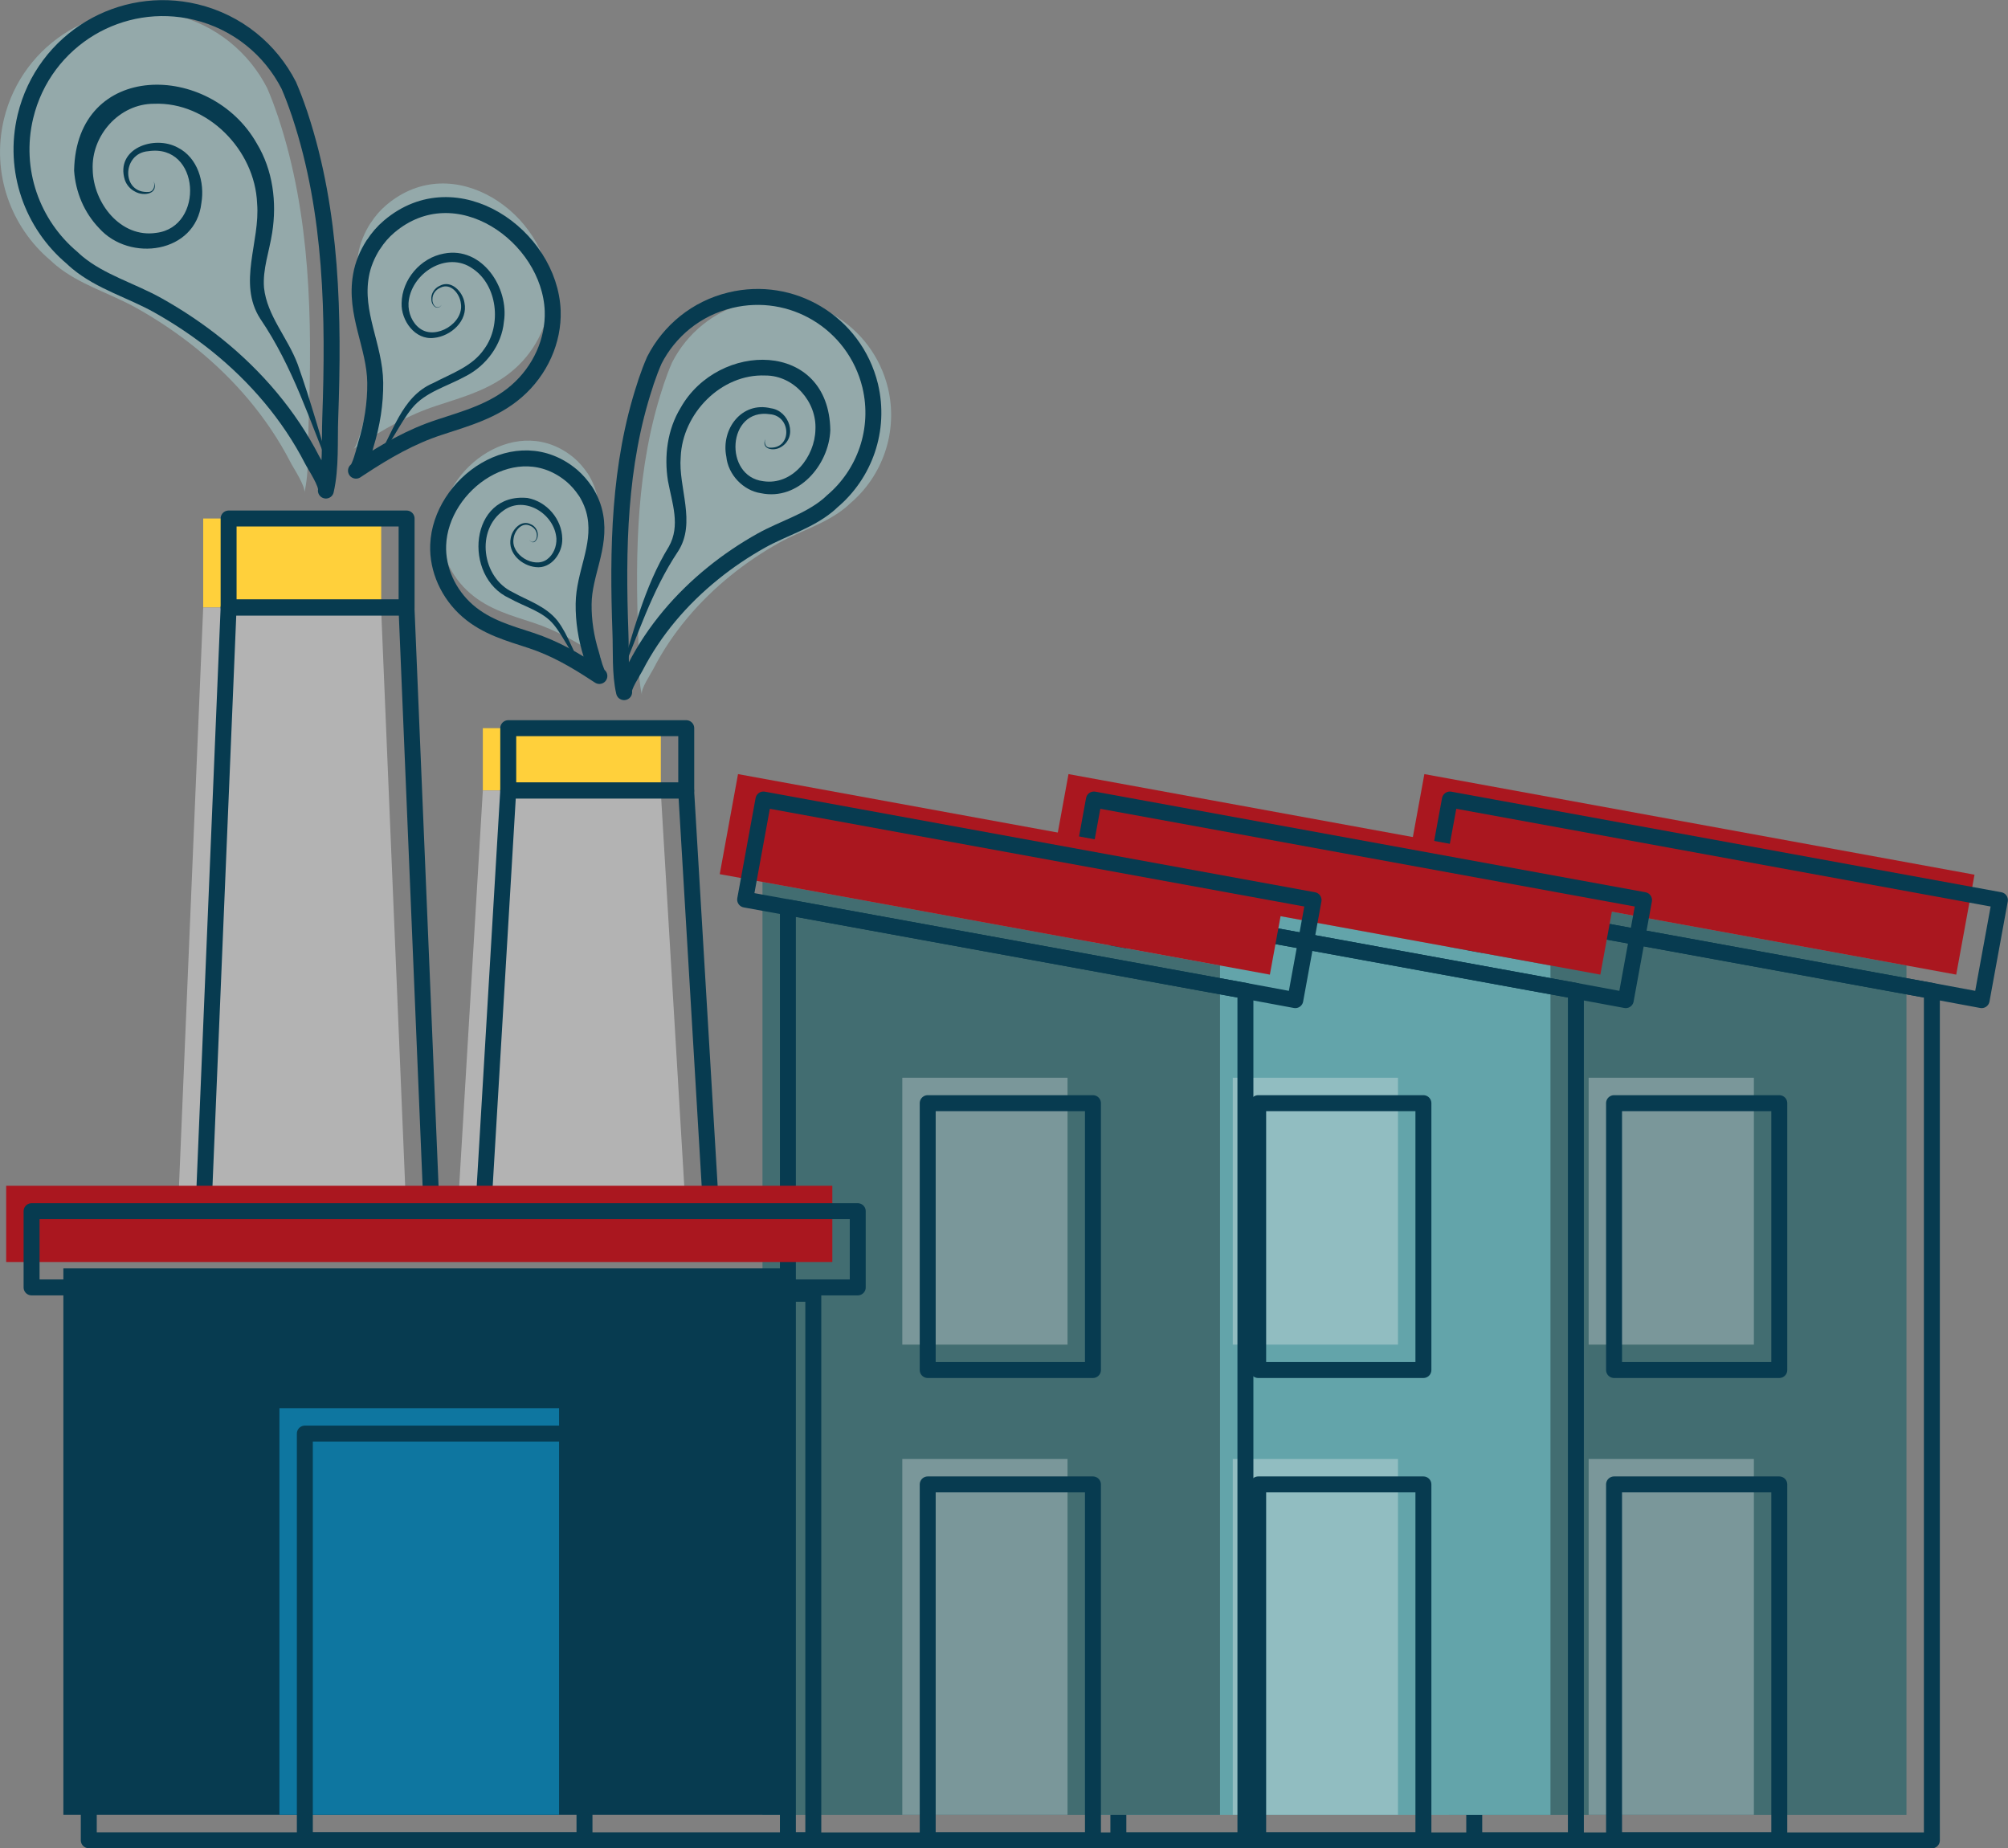 <?xml version="1.0" encoding="UTF-8"?><svg id="Capa_2" xmlns="http://www.w3.org/2000/svg" viewBox="0 0 188.85 173.85"><rect x="0" y="0" width="188.85" height="173.85" fill="#808080" stroke="none"/><defs><style>.cls-1{fill:#94a9aa;}.cls-2{fill:#63a4aa;}.cls-3{fill:#ffd03b;}.cls-4{fill:#0e76a0;}.cls-5{fill:#b3b3b3;}.cls-6{fill:#426d71;}.cls-7{fill:#f2f2f2;opacity:.32;}.cls-8{fill:none;stroke:#073b50;stroke-linecap:round;stroke-linejoin:round;stroke-width:1.5px;}.cls-9{fill:#073b50;}.cls-10{fill:#aa171f;}</style></defs><g id="Capa_4"><g><g><polygon class="cls-6" points="179.3 90.81 179.3 170.71 136.26 170.71 136.26 82.95 179.3 90.81"/><polygon class="cls-10" points="185.7 82.27 183.98 91.67 179.3 90.81 136.26 82.95 132.24 82.22 133.96 72.81 185.7 82.27"/><rect class="cls-7" x="149.41" y="101.37" width="15.54" height="25.1"/><rect class="cls-7" x="149.41" y="137.23" width="15.54" height="33.47"/><polygon class="cls-8" points="181.69 93.2 181.69 173.1 138.65 173.1 138.65 85.34 181.69 93.2"/><polygon class="cls-8" points="188.09 84.66 186.37 94.07 181.69 93.2 138.65 85.34 134.63 84.61 136.36 75.2 188.09 84.66"/><rect class="cls-8" x="151.8" y="103.76" width="15.54" height="25.1"/><rect class="cls-8" x="151.8" y="139.62" width="15.54" height="33.47"/></g><g><polygon class="cls-2" points="145.82 90.81 145.82 170.71 102.79 170.71 102.79 82.95 145.82 90.81"/><polygon class="cls-10" points="152.23 82.27 150.51 91.67 145.82 90.81 102.79 82.95 98.77 82.22 100.49 72.81 152.23 82.27"/><rect class="cls-7" x="115.94" y="101.37" width="15.54" height="25.1"/><rect class="cls-7" x="115.94" y="137.23" width="15.54" height="33.47"/><polygon class="cls-8" points="148.21 93.2 148.21 173.1 105.18 173.1 105.18 85.34 148.21 93.2"/><polygon class="cls-8" points="154.62 84.66 152.9 94.07 148.21 93.2 105.18 85.34 101.16 84.61 102.88 75.2 154.62 84.66"/><rect class="cls-8" x="118.33" y="103.76" width="15.54" height="25.1"/><rect class="cls-8" x="118.33" y="139.62" width="15.54" height="33.47"/></g><g><path class="cls-1" d="M60.36,65.31c-.4-1.75-.27-3.8-.34-5.6-.28-7.81-.16-15.78,2.32-23.29,.03-.11,.07-.21,.1-.32,.23-.68,.48-1.35,.77-2.01,1.4-2.74,3.94-4.88,7.17-5.65,2.88-.69,5.77-.17,8.12,1.24,2.43,1.45,4.29,3.85,5.01,6.81,.99,4.15-.53,8.32-3.59,10.89-.13,.13-.26,.24-.4,.36-1.83,1.51-4.19,2.17-6.24,3.31-1.59,.89-3.11,1.91-4.53,3.06-3.01,2.43-5.55,5.4-7.31,8.82-.24,.47-1.19,1.87-1.07,2.38Z"/><path class="cls-1" d="M55.25,44.49c.47,.73,.81,1.55,.95,2.38,.52,2.94-1.07,5.43-1.1,8.26-.02,1.59,.23,3.2,.73,4.79,.08,.25,.26,1.05,.48,1.56h0c.08,.21,.18,.37,.27,.43-.1-.07-.21-.14-.31-.2-1.99-1.31-3.92-2.42-6.12-3.14-2.03-.67-4.18-1.24-5.95-2.78-1.82-1.58-2.87-3.91-2.78-6.2,.22-5.76,7.41-10.89,12.6-6.49,.46,.4,.87,.87,1.22,1.39Z"/><path class="cls-8" d="M58.69,65.1c-.4-1.75-.27-3.8-.34-5.6-.28-7.81-.16-15.78,2.32-23.29,.03-.11,.07-.21,.1-.32,.23-.68,.48-1.35,.77-2.01,1.4-2.74,3.94-4.88,7.17-5.65,2.88-.69,5.77-.17,8.12,1.24,2.43,1.45,4.29,3.85,5.01,6.81,.99,4.15-.53,8.32-3.59,10.89-.13,.13-.26,.24-.4,.36-1.83,1.51-4.19,2.17-6.24,3.31-1.59,.89-3.11,1.91-4.53,3.06-3.01,2.43-5.55,5.4-7.31,8.82-.24,.47-1.19,1.87-1.07,2.38Z"/><path class="cls-8" d="M55.04,46.16c.47,.73,.81,1.55,.95,2.38,.52,2.94-1.07,5.43-1.1,8.26-.02,1.59,.23,3.2,.73,4.79,.08,.25,.26,1.05,.48,1.56h0c.08,.21,.18,.37,.27,.43-.1-.07-.21-.14-.31-.2-1.99-1.31-3.92-2.42-6.12-3.14-2.03-.67-4.18-1.24-5.95-2.78-1.82-1.58-2.87-3.91-2.78-6.2,.22-5.76,7.41-10.89,12.6-6.49,.46,.4,.87,.87,1.22,1.39Z"/><path class="cls-9" d="M54.87,62.81c-1.17-1.21-1.8-2.85-2.8-4.07-1.02-1.24-2.67-1.64-4.16-2.47-4.45-2.04-3.74-9.98,1.71-9.43,1.8,.33,3.23,1.99,3.26,3.82,.05,1.34-1.03,2.87-2.5,2.68-1.31-.13-2.64-1.31-2.35-2.72,.13-.84,1.02-1.78,1.9-1.3,.62,.24,.9,1.15,.38,1.62-.19,.16-.44,0-.54-.17,.35,.47,.74,.03,.72-.41,.01-.41-.26-.76-.63-.91-.79-.38-1.48,.48-1.56,1.21-.27,1.53,1.93,2.84,3.14,1.96,.6-.43,.92-1.21,.89-1.96-.15-2.29-2.95-4.09-4.95-2.66-2.67,1.83-2.07,6.33,.84,7.7,1.36,.77,3.12,1.3,4.23,2.71,1.05,1.4,1.45,3.02,2.41,4.39h0Z"/><path class="cls-9" d="M58.21,63.89c1.29-4.21,2.37-8.71,4.69-12.47,1.12-1.98,.31-4.09-.08-6.19-.37-2.33-.06-4.82,1.19-6.87,3.54-6.29,13.95-6.4,14.08,2.1-.13,3.29-3.02,6.66-6.52,5.93-1.69-.25-3.1-1.77-3.26-3.44-.52-2.57,1.43-5.22,4.19-4.55,1.74,.23,2.57,2.72,.93,3.66-.69,.42-1.91,.19-1.43-.82-.15,.34-.05,.8,.33,.86,2.17,.18,2.13-2.98,.07-3.14-4.01-.6-4.37,5.85-.62,6.3,2.75,.42,4.86-2.3,4.91-4.86,.13-2.61-2.03-5.09-4.71-5.08-4.15-.18-7.8,3.57-7.96,7.66-.25,2.85,1.5,6.17-.25,8.88-2.52,3.77-3.77,7.91-5.53,12.04h0Z"/></g><g><path class="cls-1" d="M28.62,46.39c.49-2.14,.33-4.64,.41-6.83,.34-9.53,.19-19.27-2.83-28.43-.04-.13-.08-.26-.13-.38-.28-.83-.59-1.65-.94-2.46-1.71-3.35-4.81-5.95-8.75-6.9-3.51-.84-7.04-.2-9.91,1.51C3.51,4.67,1.24,7.59,.37,11.21c-1.21,5.07,.65,10.15,4.39,13.29,.16,.15,.32,.3,.49,.44,2.23,1.85,5.12,2.64,7.62,4.05,1.94,1.09,3.8,2.34,5.53,3.73,3.67,2.96,6.78,6.6,8.92,10.76,.29,.57,1.45,2.28,1.31,2.91Z"/><path class="cls-1" d="M34.85,20.98c-.57,.89-.99,1.89-1.16,2.9-.64,3.59,1.3,6.63,1.34,10.09,.02,1.94-.29,3.91-.89,5.85-.09,.3-.32,1.28-.59,1.9h0c-.1,.26-.22,.45-.33,.52,.12-.08,.25-.17,.38-.25,2.43-1.6,4.79-2.96,7.46-3.83,2.48-.82,5.11-1.52,7.26-3.39,2.23-1.93,3.5-4.77,3.4-7.57-.27-7.03-9.05-13.29-15.38-7.92-.57,.48-1.07,1.06-1.48,1.7Z"/><path class="cls-8" d="M30.65,46.13c.49-2.14,.33-4.64,.41-6.83,.34-9.53,.19-19.27-2.83-28.43-.04-.13-.08-.26-.13-.38-.28-.83-.59-1.65-.94-2.46-1.71-3.35-4.81-5.95-8.75-6.9-3.51-.84-7.04-.2-9.91,1.51-2.97,1.78-5.24,4.69-6.11,8.32-1.21,5.07,.65,10.15,4.39,13.29,.16,.15,.32,.3,.49,.44,2.23,1.85,5.12,2.64,7.62,4.05,1.94,1.09,3.8,2.34,5.53,3.73,3.67,2.96,6.78,6.6,8.92,10.76,.29,.57,1.45,2.28,1.31,2.91Z"/><path class="cls-8" d="M35.11,23.01c-.57,.89-.99,1.89-1.16,2.9-.64,3.59,1.3,6.63,1.34,10.09,.02,1.94-.29,3.91-.89,5.85-.09,.3-.32,1.28-.59,1.9h0c-.1,.26-.22,.45-.33,.52,.12-.08,.25-.17,.38-.25,2.43-1.6,4.79-2.96,7.46-3.83,2.48-.82,5.11-1.52,7.26-3.39,2.23-1.93,3.5-4.77,3.4-7.57-.27-7.03-9.05-13.29-15.38-7.92-.57,.48-1.07,1.06-1.48,1.7Z"/><path class="cls-9" d="M35.32,43.34c1.64-2.47,2.36-6.01,5.42-7.31,1.75-.92,3.7-1.56,4.82-3.23,1.63-2.25,1.23-5.97-1.1-7.53-2.44-1.74-5.86,.46-6.04,3.25-.04,.91,.35,1.87,1.09,2.39,1.48,1.08,4.16-.52,3.83-2.39-.1-.88-.94-1.94-1.9-1.47-.45,.18-.78,.6-.77,1.11-.03,.54,.45,1.07,.88,.5-.41,.63-.98,.07-.98-.5-.06-.53,.3-1.07,.79-1.28,1.08-.59,2.16,.56,2.32,1.58,.36,1.71-1.27,3.16-2.86,3.32-1.79,.23-3.11-1.64-3.05-3.27,.04-2.23,1.78-4.26,3.98-4.66,3.59-.7,6.15,3.23,5.64,6.42-.2,2.16-1.66,4.11-3.55,5.09-1.83,1.01-3.83,1.5-5.08,3.02-1.22,1.49-2,3.49-3.42,4.96h0Z"/><path class="cls-9" d="M31.24,44.66c-2.12-5.08-3.65-10.1-6.77-14.69-2.15-3.35,.02-7.27-.29-10.85-.2-5-4.65-9.57-9.71-9.36-3.27,0-5.91,3.01-5.75,6.21,.06,3.12,2.63,6.45,5.99,5.93,4.54-.56,4.13-8.41-.76-7.68-2.51,.19-2.56,4.05,.08,3.83,.46-.07,.58-.63,.4-1.05,.59,1.24-.91,1.51-1.75,1.01-.43-.22-.78-.62-.94-1.09-.91-2.95,2.76-4.25,4.98-3.04,1.88,.95,2.55,3.27,2.22,5.22-.54,4.73-6.74,5.59-9.62,2.36-1.41-1.47-2.21-3.39-2.35-5.41,.19-10.37,12.82-10.25,17.18-2.56,1.52,2.51,1.9,5.54,1.45,8.39-.27,1.77-.91,3.44-.77,5.18,.29,2.66,2.22,4.67,3.17,7.21,1.22,3.45,2.18,6.91,3.23,10.38h0Z"/></g><rect class="cls-3" x="19.11" y="48.77" width="16.74" height="8.37"/><polygon class="cls-5" points="19.11 57.14 35.84 57.14 38.23 114.52 16.71 114.52 19.11 57.14"/><rect class="cls-3" x="45.41" y="68.49" width="16.74" height="5.86"/><polygon class="cls-5" points="45.41 74.35 62.14 74.35 64.53 114.52 43.01 114.52 45.41 74.35"/><rect class="cls-8" x="21.5" y="48.77" width="16.74" height="8.37"/><polygon class="cls-8" points="21.5 57.14 38.23 57.14 40.62 114.52 19.11 114.52 21.5 57.14"/><rect class="cls-8" x="47.8" y="68.49" width="16.74" height="5.86"/><polygon class="cls-8" points="47.8 74.35 64.53 74.35 66.92 114.52 45.41 114.52 47.8 74.35"/><polygon class="cls-6" points="114.74 90.81 114.74 170.71 71.71 170.71 71.71 82.95 114.74 90.81"/><polygon class="cls-10" points="121.15 82.27 119.43 91.67 114.74 90.81 71.71 82.95 67.69 82.22 69.41 72.81 121.15 82.27"/><rect class="cls-7" x="84.86" y="101.37" width="15.54" height="25.1"/><rect class="cls-7" x="84.86" y="137.23" width="15.54" height="33.47"/><polygon class="cls-8" points="117.13 93.2 117.13 173.1 74.1 173.1 74.1 85.34 117.13 93.2"/><polygon class="cls-8" points="123.54 84.66 121.82 94.07 117.13 93.2 74.1 85.34 70.08 84.61 71.8 75.2 123.54 84.66"/><rect class="cls-8" x="87.25" y="103.76" width="15.54" height="25.1"/><rect class="cls-8" x="87.25" y="139.62" width="15.54" height="33.47"/><rect class="cls-10" x=".58" y="111.53" width="77.7" height="7.17"/><rect class="cls-9" x="5.96" y="119.3" width="68.14" height="51.4"/><rect class="cls-4" x="26.28" y="132.45" width="26.3" height="38.25"/><rect class="cls-8" x="2.97" y="113.92" width="77.7" height="7.17"/><rect class="cls-8" x="8.35" y="121.69" width="68.14" height="51.4"/><rect class="cls-8" x="28.67" y="134.84" width="26.3" height="38.25"/></g></g></svg>